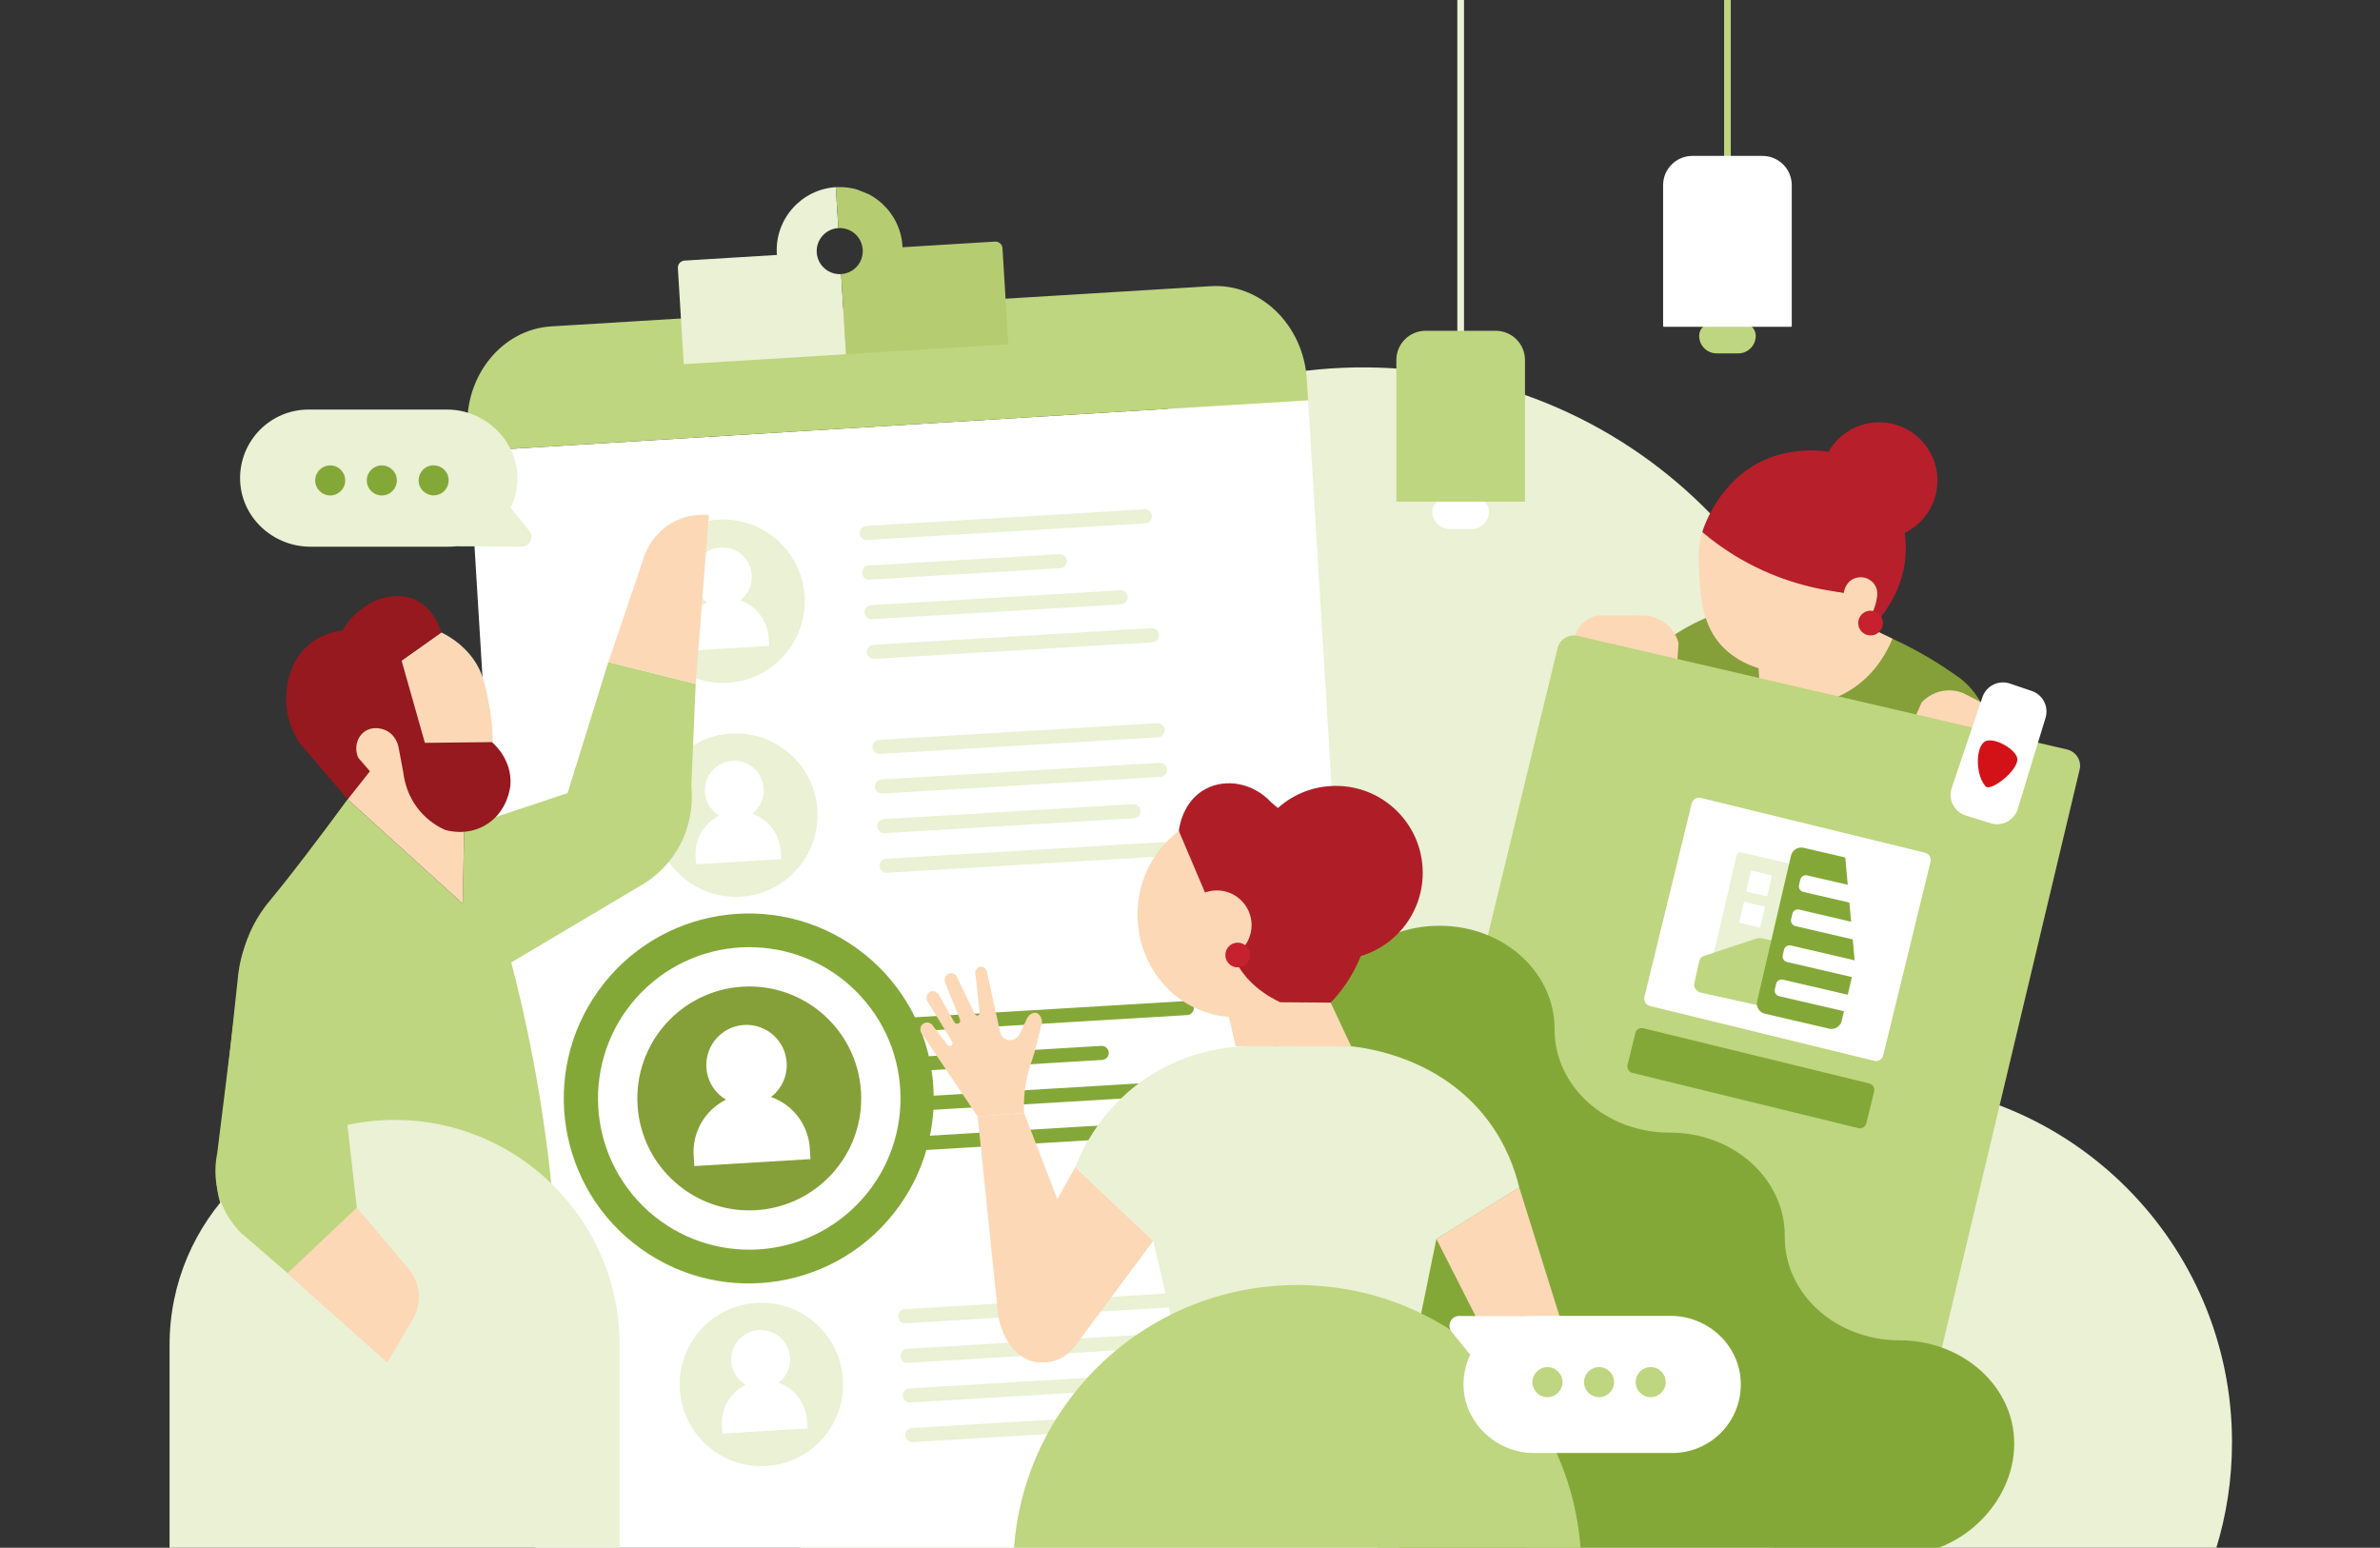 <?xml version="1.0" encoding="utf-8"?>
<svg xmlns="http://www.w3.org/2000/svg" xmlns:xlink="http://www.w3.org/1999/xlink" version="1.1" id="Calque_1" x="0px" y="0px" viewBox="0 0 2848 1852" style="enable-background:new 0 0 2848 1852;">
<rect x="0" y="0" width="2848" height="1852" fill="#333333" stroke="none"/>
<style type="text/css">
	.st0{fill:#EAF1D4;}
	.st1{fill:#85A038;}
	.st2{fill:#FCD8B6;}
	.st3{fill:#B71F2A;}
	.st4{fill:#BED67F;}
	.st5{fill:#FFFFFF;}
	.st6{fill:#84A838;}
	.st7{fill:#D21217;}
	.st8{fill:#B6CC71;}
	.st9{fill:#95191E;}
	.st10{fill:#AF1E27;}
	.st11{fill:#FDDDC3;}
	.st12{fill:#C6212E;}
	.st13{fill:none;stroke:#EAF1D4;stroke-width:8;stroke-miterlimit:10;}
	.st14{fill:none;stroke:#BED67F;stroke-width:8;stroke-miterlimit:10;}
</style>
<path class="st0" d="M2651.63,1853.87c12.53-40.41,19.28-83.36,19.28-127.88c0-238.18-193.08-431.25-431.25-431.25&#xD;&#xA;	c-238.18,0-431.25,193.08-431.25,431.25c0,44.53,6.75,87.48,19.28,127.88H2651.63z"/>
<path class="st0" d="M2121.33,1864.63l86.18-782.46c35.01-317.91-194.32-604.02-512.23-639.03l0,0&#xD;&#xA;	c-317.91-35.01-604.02,194.32-639.03,512.23L956.1,1864.63H2121.33z"/>
<g>
	<path class="st1" d="M2264.55,764.25c33.26,15.27,58.56,31.61,74.51,42.85c6.97,4.47,18.39,13.11,27.71,27.71&#xD;&#xA;		c12.44,19.48,14.11,38.55,14.32,47.23c-145.32-35.52-290.65-71.04-435.97-106.56c13.63-0.98,27.26-1.96,40.88-2.94&#xD;&#xA;		c38.39-30.51,73.52-40.81,93.49-44.89C2152.41,712.77,2215.38,741.68,2264.55,764.25z"/>
	<path class="st2" d="M2037,636.66c-1.22,4.16-2.71,10.17-3.59,17.52c0,0-1.01,8.48-0.63,17.7c1.57,38.33,2.94,71.74,24.75,97.81&#xD;&#xA;		c6.31,7.54,20.25,21.55,46.88,29.93c0.27,4.79,0.53,9.57,0.8,14.36c29.4,7.39,58.79,14.78,88.19,22.17&#xD;&#xA;		c7.73-2.99,16.51-7.27,25.47-13.48c27.34-18.96,40.13-44.66,45.69-58.42c-10.82-5.22-21.64-10.43-32.45-15.65&#xD;&#xA;		c3.87-3.87,10.15-11.27,13.39-22.26c2.28-7.74,6.23-20.84-1.46-29.3c-8.53-9.39-24.33-9.62-32.22-1.72&#xD;&#xA;		c-4.72,4.73-5.38,11.13-5.48,13.9c-4.78-0.43-20.59-2.47-34.09-15.49c-11.34-10.93-14.79-23.57-15.88-28.59&#xD;&#xA;		C2116.58,655.65,2076.79,646.16,2037,636.66z"/>
	<path class="st3" d="M2246.04,715.05c0.63-4.58,0.58-8.57-1.22-12.62c-3.16-7.09-9.71-9.87-10.68-10.27&#xD;&#xA;		c-0.93-0.38-8.53-3.32-16.51,0.63c-9.77,4.84-11.2,15.62-11.29,16.43c-31.39-3.61-76.86-13.28-124.09-40.64&#xD;&#xA;		c-17.73-10.27-32.74-21.32-45.24-31.92c1.83-6.07,22.48-70.59,87.68-91.34c7.6-2.42,70.31-21.23,117.63,20.13&#xD;&#xA;		c37.11,32.43,38.01,78.99,38.19,88.16c1.1,56.14-35.75,92.1-42.06,98.06c-2.12-1.02-4.23-2.04-6.35-3.06&#xD;&#xA;		C2236.59,741.9,2244.08,729.22,2246.04,715.05z"/>
	<path class="st2" d="M1884.56,760.68c40.87,9.99,81.74,19.98,122.62,29.97c0.49-7.06,0.99-14.13,1.48-21.19&#xD;&#xA;		c-1.1-3.91-4.99-15.76-16.81-24.43c-8.79-6.44-17.69-7.99-21.95-8.45c-18.86-0.09-37.73-0.19-56.59-0.28&#xD;&#xA;		c-3.31,0.51-9.96,2.01-16.5,7.05C1888.7,749.59,1885.61,757.52,1884.56,760.68z"/>
	<path class="st2" d="M2413.63,889.99c-40.87-9.99-81.74-19.98-122.62-29.97c2.82-6.5,5.64-12.99,8.46-19.49&#xD;&#xA;		c2.78-2.96,11.7-11.68,26.19-13.92c10.77-1.66,19.38,1.07,23.37,2.63c16.78,8.62,33.56,17.23,50.34,25.85&#xD;&#xA;		c2.7,1.98,7.91,6.37,11.39,13.87C2415.07,878.24,2414.16,886.71,2413.63,889.99z"/>
	<circle class="st3" cx="2248.68" cy="575.02" r="69.72"/>
</g>
<g>
	<g>
		<path class="st4" d="M2488.6,920.74c-68.98,289.47-137.95,578.94-206.93,868.41c-2.54,10.67-13.48,17.23-24.41,14.63&#xD;&#xA;			l-588.16-139.77c-10.91-2.59-17.67-13.34-15.09-23.98c69.95-288.18,139.9-576.36,209.85-864.54c2.57-10.59,13.42-17.1,24.29-14.58&#xD;&#xA;			c195.08,45.3,390.16,90.6,585.24,135.9C2484.32,899.35,2491.14,910.07,2488.6,920.74z"/>
		<path class="st5" d="M2405.18,817.95c9.21,3.13,17.83,6.06,26.16,8.89c13.26,4.5,20.52,18.71,16.44,32.1&#xD;&#xA;			c-11.07,36.32-22.15,72.64-33.22,108.97c-4.19,13.75-18.78,21.47-32.51,17.19c-9.89-3.08-19.79-6.17-29.68-9.25&#xD;&#xA;			c-13.9-4.33-21.51-19.26-16.84-33.06c12.25-36.2,24.49-72.4,36.74-108.6C2376.85,820.6,2391.61,813.34,2405.18,817.95z"/>
		<path class="st5" d="M1974.36,1203.77l268.32,65.58c4.82,1.18,9.68-1.77,10.86-6.59l56.6-231.56c1.18-4.82-1.77-9.68-6.59-10.86&#xD;&#xA;			l-268.32-65.58c-4.82-1.18-9.68,1.77-10.86,6.59l-56.6,231.56C1966.59,1197.73,1969.54,1202.59,1974.36,1203.77z"/>
		<path class="st6" d="M1953.45,1283.86l270.29,66.06c4.28,1.04,8.59-1.57,9.63-5.85l9.29-38c1.04-4.27-1.57-8.59-5.85-9.63&#xD;&#xA;			l-270.29-66.06c-4.28-1.04-8.59,1.57-9.63,5.85l-9.29,38C1946.56,1278.5,1949.18,1282.81,1953.45,1283.86z"/>
	</g>
	<path class="st7" d="M2414.08,909.07c-0.92,14.81-32.19,38.09-37.84,32.04c-12.03-12.87-12.43-44.89-2.08-53.11&#xD;&#xA;		C2384.52,879.79,2414.79,897.7,2414.08,909.07"/>
	<g>
		<path class="st0" d="M2140.52,1197.53l-94.13-21.89c-1.94-0.45-3.15-2.4-2.7-4.34l34.62-148.85c0.45-1.94,2.4-3.15,4.34-2.7&#xD;&#xA;			l94.13,21.89c1.94,0.45,3.15,2.4,2.7,4.34l-34.62,148.85C2144.41,1196.76,2142.46,1197.98,2140.52,1197.53z"/>
		<path class="st4" d="M2165.81,1216.74c-43.4-9.63-86.81-19.26-130.21-28.89c-5.6-1.24-9.23-6.35-8.11-11.41&#xD;&#xA;			c0.05-0.22,4.04-18.21,4.09-18.44c0.5-2.25,0.66-3.48,1.3-5.88c1.13-4.22,1.83-5.26,2.39-5.91c1.26-1.45,2.71-1.97,5.25-2.84&#xD;&#xA;			c5.83-2,8.77-2.91,9.65-3.2c1.41-0.47,50.38-16.71,51.79-17.18c0.69-0.23,1.69-0.48,2.93-0.54c1.45-0.07,2.55,0.16,3.01,0.26&#xD;&#xA;			c2.21,0.48,26.09,5.76,58.86,13.06C2166.45,1162.76,2166.13,1189.75,2165.81,1216.74z"/>
		<path class="st5" d="M2114.62,1072.68l-25.15-5.83l5.83-25.16l25.15,5.83L2114.62,1072.68z"/>
		<path class="st5" d="M2106.27,1110.05l-25.15-5.83l5.83-25.16l25.15,5.83L2106.27,1110.05z"/>
		<path class="st6" d="M2188.83,1230.9l-76.82-17.87c-6.7-1.56-10.9-8.31-9.34-15.01l40.53-174.22c1.56-6.7,8.31-10.9,15-9.34&#xD;&#xA;			l49.92,11.61c3.87,42.4,7.74,84.8,11.61,127.2l-15.89,68.29C2202.28,1228.25,2195.53,1232.45,2188.83,1230.9z"/>
		<g>
			<g>
				<path class="st5" d="M2217.69,1169.53c-26.42-6.13-52.84-12.26-79.26-18.39c-3.66-0.85-5.94-4.5-5.09-8.16l1.51-6.52&#xD;&#xA;					c0.85-3.66,4.5-5.94,8.16-5.09c25.97,6.02,51.94,12.05,77.91,18.07c0.13,1.51,0.26,3.03,0.4,4.54&#xD;&#xA;					C2220.12,1159.17,2218.9,1164.35,2217.69,1169.53z M2208.19,1210.43c-26.41-6.13-52.82-12.26-79.23-18.38&#xD;&#xA;					c-3.66-0.85-5.94-4.5-5.09-8.16l1.51-6.52c0.85-3.66,4.5-5.94,8.16-5.09c26.4,6.12,52.79,12.24,79.19,18.37&#xD;&#xA;					C2211.22,1197.24,2209.7,1203.84,2208.19,1210.43z M2218.58,1124.44c-23.39-5.43-46.78-10.86-70.17-16.29&#xD;&#xA;					c-3.66-0.85-5.94-4.5-5.09-8.16l1.51-6.51c0.85-3.66,4.5-5.94,8.16-5.09c21.22,4.97,42.45,9.94,63.67,14.91&#xD;&#xA;					C2217.29,1110.34,2217.93,1117.39,2218.58,1124.44z M2214.61,1080.4c-18.91-4.38-37.82-8.76-56.73-13.15&#xD;&#xA;					c-3.66-0.85-5.94-4.5-5.09-8.16l1.51-6.52c0.85-3.66,4.5-5.94,8.16-5.09l50.31,11.66&#xD;&#xA;					C2213.38,1066.23,2213.99,1073.31,2214.61,1080.4z"/>
			</g>
		</g>
	</g>
</g>
<g>
	<polygon class="st5" points="1649.75,1864.63 1565.29,478.96 560.9,540.18 641.63,1864.63"/>
	<path class="st4" d="M559.36,514.99l1.54,25.19l1004.39-61.22l-1.54-25.19c-3.95-64.86-55.57-114.95-114.71-111.34l-789.38,48.12&#xD;&#xA;		C600.53,394.15,555.41,450.13,559.36,514.99z"/>
</g>
<g>
	<path class="st0" d="M978.11,969.54c3.22,53.9-37.86,100.2-91.76,103.42s-100.2-37.86-103.43-91.76&#xD;&#xA;		c-3.22-53.9,37.86-100.2,91.76-103.42C928.59,874.56,974.89,915.64,978.11,969.54"/>
	<path class="st0" d="M1008.72,1650.79c3.22,53.9-37.86,100.2-91.76,103.42c-53.9,3.22-100.2-37.86-103.43-91.76&#xD;&#xA;		c-3.22-53.9,37.86-100.2,91.76-103.42C959.19,1555.82,1005.49,1596.89,1008.72,1650.79"/>
	<path class="st0" d="M1037.7,646.13c-4.64,0.28-8.64-3.27-8.91-7.91c-0.28-4.64,3.27-8.64,7.91-8.92l332.81-19.89&#xD;&#xA;		c4.64-0.28,8.64,3.27,8.92,7.91c0.28,4.64-3.27,8.64-7.91,8.91L1037.7,646.13z"/>
	<path class="st0" d="M1046.2,788.38c-4.64,0.28-8.64-3.27-8.91-7.91c-0.28-4.64,3.27-8.64,7.91-8.91l332.81-19.89&#xD;&#xA;		c4.64-0.28,8.64,3.27,8.92,7.91c0.28,4.64-3.27,8.64-7.91,8.92L1046.2,788.38z"/>
	<path class="st0" d="M1043.37,740.96c-4.64,0.28-8.64-3.27-8.91-7.91c-0.28-4.64,3.27-8.64,7.91-8.91l298.2-17.82&#xD;&#xA;		c4.64-0.28,8.64,3.27,8.92,7.91c0.28,4.64-3.27,8.64-7.91,8.91L1043.37,740.96z"/>
	<path class="st0" d="M1040.54,693.55c-4.64,0.28-8.64-3.27-8.91-7.91c-0.28-4.64,3.27-8.64,7.91-8.92l228.16-13.64&#xD;&#xA;		c4.64-0.28,8.64,3.27,8.91,7.91c0.28,4.64-3.27,8.64-7.91,8.91L1040.54,693.55z"/>
	<path class="st6" d="M1087.86,1234.56c-4.64,0.28-8.64-3.27-8.91-7.91c-0.28-4.64,3.27-8.64,7.91-8.92l332.81-19.89&#xD;&#xA;		c4.64-0.28,8.64,3.27,8.92,7.91s-3.27,8.64-7.91,8.91L1087.86,1234.56z"/>
	<path class="st6" d="M1096.37,1376.81c-4.64,0.28-8.64-3.27-8.91-7.91c-0.28-4.64,3.27-8.64,7.91-8.91l332.81-19.89&#xD;&#xA;		c4.64-0.28,8.64,3.27,8.92,7.91s-3.27,8.64-7.91,8.92L1096.37,1376.81z"/>
	<path class="st6" d="M1093.53,1329.39c-4.64,0.28-8.64-3.27-8.91-7.91c-0.28-4.64,3.27-8.64,7.91-8.91l298.2-17.82&#xD;&#xA;		c4.64-0.28,8.64,3.27,8.92,7.91s-3.27,8.64-7.91,8.91L1093.53,1329.39z"/>
	<path class="st6" d="M1090.7,1281.97c-4.64,0.28-8.64-3.27-8.91-7.91c-0.28-4.64,3.27-8.64,7.91-8.92l228.16-13.64&#xD;&#xA;		c4.64-0.28,8.64,3.27,8.91,7.91c0.28,4.64-3.27,8.64-7.91,8.91L1090.7,1281.97z"/>
	<path class="st0" d="M1053.02,902.13c-4.64,0.28-8.64-3.27-8.91-7.91c-0.28-4.64,3.27-8.64,7.91-8.92l332.79-19.89&#xD;&#xA;		c4.64-0.28,8.64,3.27,8.92,7.91c0.28,4.64-3.27,8.64-7.91,8.91L1053.02,902.13z"/>
	<path class="st0" d="M1061.52,1044.37c-4.64,0.28-8.64-3.27-8.91-7.91c-0.28-4.64,3.27-8.64,7.91-8.91l332.79-19.89&#xD;&#xA;		c4.64-0.28,8.64,3.27,8.92,7.91c0.28,4.64-3.27,8.64-7.91,8.92L1061.52,1044.37z"/>
	<path class="st0" d="M1058.69,996.96c-4.64,0.28-8.64-3.27-8.91-7.91c-0.28-4.64,3.27-8.64,7.91-8.91l298.18-17.82&#xD;&#xA;		c4.64-0.28,8.64,3.27,8.92,7.91c0.28,4.64-3.27,8.64-7.91,8.91L1058.69,996.96z"/>
	<path class="st0" d="M1055.85,949.54c-4.64,0.28-8.64-3.27-8.91-7.91c-0.28-4.64,3.27-8.64,7.91-8.92l332.79-19.89&#xD;&#xA;		c4.64-0.28,8.64,3.27,8.92,7.91c0.28,4.64-3.27,8.64-7.91,8.91L1055.85,949.54z"/>
	<path class="st0" d="M1083.62,1583.38c-4.64,0.28-8.64-3.27-8.91-7.91c-0.28-4.64,3.27-8.64,7.91-8.92l332.79-19.89&#xD;&#xA;		c4.64-0.28,8.64,3.27,8.92,7.91s-3.27,8.64-7.91,8.91L1083.62,1583.38z"/>
	<path class="st0" d="M1092.12,1725.63c-4.64,0.28-8.64-3.27-8.91-7.91c-0.28-4.64,3.27-8.64,7.91-8.91l332.79-19.89&#xD;&#xA;		c4.64-0.28,8.64,3.27,8.92,7.91s-3.27,8.64-7.91,8.92L1092.12,1725.63z"/>
	<path class="st0" d="M1089.29,1678.21c-4.64,0.28-8.64-3.27-8.91-7.91c-0.28-4.64,3.27-8.64,7.91-8.91l298.18-17.82&#xD;&#xA;		c4.64-0.28,8.64,3.27,8.92,7.91s-3.27,8.64-7.91,8.91L1089.29,1678.21z"/>
	<path class="st0" d="M1086.45,1630.8c-4.64,0.28-8.64-3.27-8.91-7.91c-0.28-4.64,3.27-8.64,7.91-8.92l332.79-19.89&#xD;&#xA;		c4.64-0.28,8.64,3.27,8.92,7.91s-3.27,8.64-7.91,8.91L1086.45,1630.8z"/>
	<path class="st0" d="M962.81,713.55c3.22,53.9-37.86,100.2-91.76,103.42s-100.2-37.86-103.43-91.76&#xD;&#xA;		c-3.22-53.9,37.86-100.2,91.76-103.42C913.29,618.57,959.59,659.65,962.81,713.55"/>
	<path class="st5" d="M945.46,1624.66c1.16,19.45-13.67,36.17-33.12,37.33c-19.45,1.16-36.17-13.67-37.33-33.12&#xD;&#xA;		c-1.16-19.45,13.67-36.17,33.12-37.33C927.58,1590.38,944.29,1605.21,945.46,1624.66"/>
	<path class="st5" d="M966.29,1709.27l-0.56-9.44c-1.68-28.14-25.85-49.58-53.99-47.9c-28.14,1.68-49.58,25.85-47.9,53.99l0.56,9.44&#xD;&#xA;		L966.29,1709.27z"/>
</g>
<g>
	<path class="st5" d="M899.6,688.23c1.16,19.45-13.67,36.17-33.12,37.33c-19.45,1.16-36.17-13.67-37.33-33.12&#xD;&#xA;		c-1.16-19.45,13.67-36.17,33.12-37.33C881.73,653.95,898.44,668.78,899.6,688.23"/>
	<path class="st5" d="M920.44,772.84l-0.56-9.44c-1.68-28.14-25.85-49.58-53.99-47.9s-49.58,25.85-47.9,53.99l0.56,9.44&#xD;&#xA;		L920.44,772.84z"/>
	<path class="st5" d="M913.97,943.46c1.16,19.45-13.67,36.17-33.12,37.33c-19.46,1.16-36.17-13.67-37.33-33.12&#xD;&#xA;		c-1.16-19.45,13.66-36.17,33.12-37.33C896.09,909.18,912.8,924.01,913.97,943.46"/>
	<path class="st5" d="M934.8,1028.06l-0.56-9.44c-1.68-28.14-25.85-49.58-53.99-47.9s-49.58,25.85-47.9,53.99l0.56,9.44&#xD;&#xA;		L934.8,1028.06z"/>
	<g>
		<path class="st6" d="M716.34,1185.12c-71.41,99.22-48.86,237.54,50.36,308.95s237.54,48.86,308.94-50.36&#xD;&#xA;			c71.41-99.22,48.86-237.54-50.36-308.95S787.75,1085.9,716.34,1185.12"/>
		<path class="st5" d="M1029.87,1191.91c67.64,73.6,62.8,188.1-10.8,255.74s-188.1,62.8-255.74-10.8&#xD;&#xA;			c-67.64-73.6-62.8-188.1,10.8-255.74C847.74,1113.47,962.24,1118.3,1029.87,1191.91"/>
		<path class="st1" d="M1030.33,1306.38c4.41,73.85-51.88,137.3-125.73,141.72c-73.85,4.41-137.3-51.88-141.71-125.73&#xD;&#xA;			c-4.41-73.85,51.88-137.3,125.73-141.72C962.47,1176.24,1025.92,1232.53,1030.33,1306.38"/>
		<path class="st5" d="M941.37,1271.62c1.59,26.53-18.64,49.33-45.17,50.91c-26.53,1.59-49.33-18.64-50.91-45.17&#xD;&#xA;			c-1.59-26.53,18.64-49.33,45.17-50.91C916.99,1224.86,939.79,1245.08,941.37,1271.62"/>
		<path class="st5" d="M969.79,1387.01l-0.77-12.87c-2.29-38.38-35.26-67.63-73.64-65.34s-67.63,35.26-65.34,73.64l0.77,12.87&#xD;&#xA;			L969.79,1387.01z"/>
	</g>
</g>
<path class="st0" d="M977.34,302.14c-0.93-15.2,10.64-28.28,25.83-29.21l-3-48.96c0.39-0.03,0.77-0.05,1.16-0.06&#xD;&#xA;	c-0.39,0.01-0.77,0.03-1.16,0.05c-41.35,2.54-73.11,38.44-70.58,79.8l0.08,1.3l-110.55,6.77c-4.69,0.29-8.25,4.32-7.97,9.01&#xD;&#xA;	l2.24,36.48l2.74,44.71l2.06,33.74l194.23-11.9l-5.88-95.9C991.34,328.89,978.27,317.33,977.34,302.14z"/>
<path class="st8" d="M1039.18,232.21c1.04,0.54,2.06,1.1,3.07,1.68c0.51,0.29,1.01,0.59,1.51,0.89c2.98,1.82,5.83,3.84,8.53,6.04&#xD;&#xA;	c0.9,0.73,1.78,1.49,2.65,2.26c0.44,0.39,0.87,0.79,1.29,1.18c1.7,1.59,3.31,3.26,4.86,4.99c1.16,1.3,2.27,2.65,3.34,4.03&#xD;&#xA;	c1.42,1.84,2.76,3.76,4.02,5.73c4.07,6.42,7.2,13.5,9.19,21.06c1.22,4.66,2,9.49,2.31,14.47l0.08,1.3h0.01l110.55-6.77&#xD;&#xA;	c2.72-0.17,5.21,0.96,6.89,2.85c0.26,0.29,0.5,0.6,0.72,0.93c0.36,0.55,0.66,1.15,0.9,1.78c0.27,0.75,0.45,1.56,0.5,2.41&#xD;&#xA;	l7.04,114.93l-194.22,11.9l-5.88-95.9c4.57-0.28,8.81-1.66,12.49-3.86c0.73-0.44,1.44-0.91,2.13-1.42c1.03-0.76,2-1.58,2.91-2.47&#xD;&#xA;	c0.3-0.29,0.6-0.59,0.9-0.9c0,0-0.01-0.01,0-0.01c0.58-0.62,1.13-1.26,1.65-1.93c1.04-1.34,1.96-2.78,2.74-4.3&#xD;&#xA;	c0.4-0.76,0.75-1.53,1.07-2.33c0,0,0,0,0-0.01c0.17-0.4,0.32-0.8,0.46-1.21c1.17-3.35,1.71-7,1.48-10.77&#xD;&#xA;	c-0.93-15.19-14-26.76-29.2-25.83l-3-48.96c0.39-0.03,0.77-0.05,1.16-0.06c0.78-0.04,1.55-0.06,2.32-0.07&#xD;&#xA;	c7.61-0.12,15.01,0.92,22.01,2.96"/>
<polygon class="st8" points="1206.64,411.97 1012.42,423.88 1012.42,423.87"/>
<g>
	<path class="st4" d="M416.09,956.55c45.88,41.62,91.76,83.24,137.64,124.86c0.58-30.39,1.16-60.79,1.74-91.18&#xD;&#xA;		c41.23-13.74,82.47-27.49,123.7-41.23c16.26-52.27,32.52-104.54,48.78-156.81c34.85,8.71,69.69,17.42,104.54,26.13&#xD;&#xA;		c-1.74,40.65-3.48,81.31-5.23,121.96c1.16,11.7,2.8,44.05-16.84,76.66c-12.54,20.83-28.58,33.16-38.33,39.49&#xD;&#xA;		c-53.43,31.75-106.86,63.5-160.29,95.25c4.46,17.13,8.73,34.55,12.78,52.27c28,122.57,40.94,239.26,44.14,347.3&#xD;&#xA;		c-50.91,0-101.83,0-152.74,0c-48.01,0.39-96.02,0.77-144.03,1.16c-26.91-22.46-53.82-44.91-80.73-67.37&#xD;&#xA;		c-6.8-6.56-18.87-19.95-26.13-40.65c-8.39-23.89-5.84-44.57-4.07-54.01c7.74-72.21,15.49-144.42,23.23-216.62&#xD;&#xA;		c0.69-9.27,2.53-23.37,8.13-39.49c8.99-25.87,22.66-42.59,29.04-50.53C343.72,1055.99,375.17,1013.14,416.09,956.55z"/>
	<path class="st2" d="M528.18,756.76c-15.87,11.23-31.75,22.46-47.62,33.68c-18.58,25.75-37.17,51.49-55.75,77.24&#xD;&#xA;		c-2.9,29.62-5.81,59.24-8.71,88.86c45.88,41.62,91.76,83.24,137.64,124.86c0.58-30.39,1.16-60.79,1.74-91.18&#xD;&#xA;		c11.42-33.88,22.84-67.76,34.27-101.63c-0.17-12.13-1.21-29.25-5.23-49.36c-3.68-18.43-6.15-30.78-13.94-44.14&#xD;&#xA;		C565.54,786.47,553.69,769.55,528.18,756.76z"/>
	<path class="st0" d="M741.47,1862.87v-253.51c0-148.72-120.56-269.28-269.28-269.28l0,0c-148.72,0-269.28,120.56-269.28,269.28&#xD;&#xA;		v253.51H741.47z"/>
	<path class="st9" d="M493.33,716.11c-10.73-3.85-20.53-2.87-25.55-2.32c-19.27,2.12-32.19,12.4-38.33,17.42&#xD;&#xA;		c-5.18,4.24-12.99,11.66-19.75,23.23c-7.94,0.88-22.93,3.7-37.17,14.52c-25.35,19.27-28.67,48.97-29.62,57.5&#xD;&#xA;		c-3.57,31.94,11,55.7,15.68,62.72c19.17,22.46,38.33,44.91,57.5,67.37c8.86-11.23,17.71-22.46,26.57-33.68&#xD;&#xA;		c-4.65-5.37-9.29-10.74-13.94-16.12c-5.02-11.31-1.89-24.19,6.97-30.93c8.71-6.63,20.21-5.22,27.88-0.87&#xD;&#xA;		c11.17,6.34,13.25,18.42,13.5,20.04c1.89,10.02,3.77,20.04,5.66,30.05c0.99,8.12,4.46,27.39,19.6,45.3&#xD;&#xA;		c10.77,12.74,22.87,19.39,30.05,22.65c4.23,1.25,25.45,7.02,47.04-4.79c28.41-15.55,31.25-47.2,31.36-48.78&#xD;&#xA;		c2.21-30.71-20.08-49.65-22.21-51.4c-26.72,0.29-53.43,0.58-80.15,0.87c-9.29-32.81-18.58-65.63-27.88-98.44&#xD;&#xA;		c15.87-11.23,31.75-22.46,47.62-33.68C526.94,752.6,518.33,725.08,493.33,716.11z"/>
	<path class="st2" d="M848.17,616.22c-5.23,67.37-10.45,134.74-15.68,202.11c-34.85-8.71-69.69-17.42-104.54-26.13&#xD;&#xA;		c13.36-39.2,26.72-78.4,40.07-117.6c1.22-5.15,8.37-32.99,35.72-48.78C822.62,614.9,841.01,615.57,848.17,616.22z"/>
</g>
<path class="st6" d="M1584.79,1231.07v496.84c0,68.08,61.46,132.58,137.28,132.58H2273c75.82,0,137.28-64.5,137.28-132.58v-0.82&#xD;&#xA;	c0-68.08-61.46-123.27-137.28-123.27l0,0c-75.82,0-137.28-55.19-137.28-123.27v-2.01c0-68.08-61.46-123.27-137.28-123.27h-0.91&#xD;&#xA;	c-75.82,0-137.28-55.19-137.28-123.27v-0.94c0-68.08-61.46-123.27-137.28-123.27h-0.91&#xD;&#xA;	C1646.25,1107.8,1584.79,1162.99,1584.79,1231.07z"/>
<path class="st4" d="M416.09,956.55c-38.32,51.59-68.23,91.02-90.68,118.07c-6.53,7.87-20.49,24.38-29.88,50.04&#xD;&#xA;	c-5.87,16.03-7.95,30.1-8.79,39.35c-8.95,72.07-17.89,144.14-26.84,216.21c-1.93,9.41-4.82,30.04,3.16,54.07&#xD;&#xA;	c6.92,20.82,18.76,34.41,25.45,41.08c21.47,18.53,42.94,37.06,64.41,55.6c7.68-5.25,15.27-10.64,22.98-15.85&#xD;&#xA;	c16.54-11.17,33.78-21.31,51.16-31.15c-2.19-2.05-5.9-6.15-7.55-12.37c-3.72-14,6.52-25.55,7.45-26.56&#xD;&#xA;	c-4.6-40.53-9.2-81.06-13.8-121.6c23.49,0,46.99,0,70.48,0c29.4,0,58.8,0,88.2,0C519.93,1201.14,468.01,1078.84,416.09,956.55z"/>
<path class="st2" d="M426.97,1445.03c-27.74,26.26-55.48,52.51-83.21,78.77c39.87,35.52,79.75,71.03,119.62,106.55&#xD;&#xA;	c9.96-16.87,19.92-33.74,29.89-50.62c2.67-4.3,8.17-14.47,8.02-28.33c-0.21-19.59-11.55-32.5-14.51-35.67&#xD;&#xA;	C466.84,1492.16,446.91,1468.6,426.97,1445.03z"/>
<g>
	<circle class="st10" cx="1598.5" cy="1044.39" r="104"/>
	<g>
		<path class="st10" d="M1410.61,994.36c0.29-2.86,4.1-35.27,31.93-50.23c24.55-13.19,57.27-7.15,78.56,15.9&#xD;&#xA;			c39.12,33.2,78.25,66.4,117.37,99.6c2.07,15.57,4.07,46.79-9.35,82.3c-10.61,28.06-26.45,47.17-36.77,57.82&#xD;&#xA;			c-22.19,17.51-44.38,35.02-66.57,52.53c-28.13-33.32-64.43-84.77-89.78-154.77C1422.14,1059.22,1414.66,1023.97,1410.61,994.36z"/>
		<g>
			<path class="st2" d="M1169.93,1336.01c18.51-1.44,37.02-2.88,55.53-4.32c13.27,34.39,26.54,68.78,39.81,103.18&#xD;&#xA;				c7.17-12.78,14.34-25.56,21.51-38.34c31.07,29.41,62.14,58.81,93.21,88.22c-30.86,41.56-61.72,83.13-92.58,124.69&#xD;&#xA;				c-6.4,8.62-13.6,13.99-20.95,17.12c-11.97,5.09-23.61,4.02-29.24,2.83c-21.27-4.49-38.95-27.74-43.02-57.98&#xD;&#xA;				C1186.11,1492.93,1178.02,1414.47,1169.93,1336.01z"/>
			<path class="st2" d="M1167.27,1166.11c-1.15-4.54,2-8.86,5.98-9.31c3.64-0.41,7.39,2.47,7.89,6.69&#xD;&#xA;				c5.35,24.48,10.7,48.96,16.05,73.44c2.09,4.79,6.86,7.83,11.97,7.66c4.69-0.16,8.94-3,10.97-7.33&#xD;&#xA;				c2.66-5.54,5.32-11.08,7.98-16.62c2.14-6.13,7.62-9.5,11.64-8.64c4.81,1.02,9.13,8.43,5.98,16.29&#xD;&#xA;				c-4.22,17.34-7.54,31.48-10.97,40.9c-2.5,6.84-4.89,14.86-6.65,23.94c-2.9,14.92-3.22,28.13-2.66,38.57&#xD;&#xA;				c-18.51,1.44-37.02,2.88-55.53,4.32c-22.33-33.14-44.66-66.28-67-99.41c-2.77-3.87-1.76-9.23,1.91-11.72&#xD;&#xA;				c3.84-2.6,9.49-1.31,11.89,3.08c5.32,7.06,10.64,14.13,15.97,21.19c1.17,2.45,4.1,3.08,5.73,1.92c1.46-1.03,1.94-3.54,0.58-5.49&#xD;&#xA;				c-9.64-15.63-19.28-31.25-28.93-46.88c-2.83-4.63-0.8-10.41,3.28-12.14c3.5-1.5,8.21,0.12,10.36,4.17&#xD;&#xA;				c5.98,10.64,11.97,21.28,17.95,31.92c1.07,2.25,3.77,3,5.57,1.91c1.5-0.92,2.19-3.02,1.41-4.9&#xD;&#xA;				c-5.87-14.52-11.75-29.04-17.62-43.56c-2.04-4.76,0.64-10.07,4.99-11.3c4.01-1.14,8.7,1.4,9.97,5.98&#xD;&#xA;				c6.76,14.08,13.52,28.15,20.28,42.23c0.7,1.88,2.79,2.7,4.32,1.99c1.25-0.58,2-2.1,1.66-3.66&#xD;&#xA;				C1170.6,1196.25,1168.94,1181.18,1167.27,1166.11z"/>
			<path class="st11" d="M1713.28,1648.39c-0.46-5.93-0.82-21.17,8.63-36.08c16.31-25.75,47.17-27.35,50.2-27.45&#xD;&#xA;				c20.65-0.78,41.31-1.57,61.96-2.35c-0.54,21.96-1.07,43.91-1.61,65.87C1792.73,1648.38,1753.01,1648.39,1713.28,1648.39z"/>
			<path class="st2" d="M1870.85,1589.84c6.18,19.03,0.12,39.45-14.39,50.35c-17.86,13.43-45.73,10.35-62.13-9.16&#xD;&#xA;				c-25.16-49.5-50.33-98.99-75.49-148.49c33.04-20.57,66.09-41.15,99.13-61.72C1835.6,1477.17,1853.22,1533.51,1870.85,1589.84z"/>
			<path class="st0" d="M1286.78,1396.52c31.07,29.41,62.14,58.81,93.21,88.22c12.78,54.55,25.56,109.11,38.34,163.66&#xD;&#xA;				c88.95-0.42,177.89-0.83,266.84-1.25c11.22-54.86,22.44-109.73,33.67-164.59c33.04-20.57,66.09-41.15,99.13-61.72&#xD;&#xA;				c-5.14-21.38-15.61-51.62-38.34-81.36c-56.13-73.46-142.21-85.23-162.28-87.45c-38.51-0.03-77.02-0.06-115.53-0.09&#xD;&#xA;				c-21.14-0.38-69.46,1.64-119.65,31.43C1319,1320.87,1294.01,1377.96,1286.78,1396.52z"/>
			<path class="st2" d="M1408.5,1002.5c0.04,0.07,0.07,0.18,0.11,0.26l-0.77,0.55C1408.1,1003.01,1408.32,1002.76,1408.5,1002.5z"/>
			<path class="st2" d="M1463.33,1217.47c-6.23-0.59-13.77-1.9-21.83-4.73C1448.53,1214.98,1455.82,1216.59,1463.33,1217.47z"/>
		</g>
		<g>
			<path class="st2" d="M1592.34,1199.74c-20.14-0.15-40.28-0.29-60.42-0.44c-13.22-6.23-43.17-22.76-56.45-56.18&#xD;&#xA;				c-2.37-5.96-3.94-11.78-4.93-17.27c2.1-2.42,3.98-4.91,5.67-7.43c-4.69-0.95-8.96-3.6-10.94-8.01&#xD;&#xA;				c-3.77-8.42-6.22-17.13-9.06-25.88c-0.55-1.71-1.15-3.41-1.76-5.1c-2.1-0.11-4.34-0.24-6.32-0.88c-3.95-1.27-3.98-6.5-5.53-9.7&#xD;&#xA;				c-0.03-0.07-0.04-0.14-0.06-0.21c-0.07,0.11-0.14,0.21-0.18,0.31c-10.48-24.61-20.93-49.22-31.41-73.83&#xD;&#xA;				c-0.11-0.26-0.22-0.49-0.33-0.76l-0.76,0.57c-0.54,0.42-1.09,0.87-1.63,1.29c-28.62,22.38-47.05,58-47.05,98.21&#xD;&#xA;				c0,44.45,22.67,83.45,56.66,104.99c7.76,4.92,16.14,8.94,24.96,11.89c0.14,0.04,0.29,0.08,0.4,0.11&#xD;&#xA;				c6.96,2.31,14.18,3.98,21.62,4.88c0.04,0,0.11,0.04,0.15,0c2.03,0.23,3.88,0.34,5.59,0.38c0,0.08,0.04,0.11,0.04,0.19&#xD;&#xA;				c2.69,11.66,5.3,23.36,7.95,35.02c46.11,0.04,92.21,0.08,138.32,0.11C1608.68,1234.59,1600.51,1217.17,1592.34,1199.74z"/>
			<path class="st2" d="M1409.01,994.09c10.66,24.8,21.28,49.56,31.94,74.36c-0.11,0.19-0.22,0.34-0.29,0.49&#xD;&#xA;				c-10.59-24.61-21.13-49.22-31.72-73.83c-0.11-0.27-0.22-0.49-0.33-0.76C1408.76,994.28,1408.87,994.17,1409.01,994.09z"/>
			<path class="st2" d="M1469.12,1216.69c0,0.08,0.04,0.11,0.04,0.19c-1.9-0.11-3.81-0.3-5.68-0.57&#xD;&#xA;				C1465.53,1216.53,1467.4,1216.65,1469.12,1216.69z"/>
		</g>
		<circle class="st2" cx="1456.15" cy="1107.03" r="41.55"/>
		<circle class="st12" cx="1481.13" cy="1142.79" r="14.82"/>
	</g>
</g>
<path class="st4" d="M1892.22,1871.32c-3.37-184.83-154.21-333.64-339.85-333.64s-336.47,148.81-339.85,333.64H1892.22z"/>
<g>
	<line class="st13" x1="1747.9" y1="421.15" x2="1747.9" y2="-853.62"/>
	<path class="st5" d="M1760.77,633.07h-25.74c-11.6,0-21-9.4-21-21l0,0c0-8.31,6.73-15.04,15.04-15.04h37.67&#xD;&#xA;		c8.31,0,15.04,6.73,15.04,15.04l0,0C1781.77,623.67,1772.37,633.07,1760.77,633.07z"/>
	<path class="st4" d="M1789.87,395.82h-83.95c-19.33,0-35,15.67-35,35v168.57c0,0.49,0.39,0.88,0.88,0.88h152.19&#xD;&#xA;		c0.49,0,0.88-0.39,0.88-0.88V430.82C1824.87,411.49,1809.2,395.82,1789.87,395.82z"/>
</g>
<g>
	<line class="st14" x1="2067.13" y1="211.89" x2="2067.13" y2="-1062.89"/>
	<path class="st4" d="M2080,422.87h-25.74c-11.6,0-21-9.4-21-21l0,0c0-8.31,6.73-15.04,15.04-15.04h37.67&#xD;&#xA;		c8.31,0,15.04,6.73,15.04,15.04l0,0C2101,413.47,2091.6,422.87,2080,422.87z"/>
	<path class="st5" d="M2109.1,186.56h-83.95c-19.33,0-35,15.67-35,35v168.57c0,0.49,0.39,0.88,0.88,0.88h152.19&#xD;&#xA;		c0.49,0,0.88-0.39,0.88-0.88V221.56C2144.1,202.23,2128.43,186.56,2109.1,186.56z"/>
</g>
<circle class="st12" cx="2238.4" cy="745.55" r="14.82"/>
<g>
	<path class="st5" d="M2083.12,1655.43c0.33,23.12-8.9,44.09-24,59.23c-14.84,14.84-35.35,24.01-58.02,24.01h-165.69&#xD;&#xA;		c-45.25,0-84.25-37-84.13-82.26c0.03-12.6,2.91-24.56,8.02-35.2c0.02-0.04,0.01-0.09-0.01-0.12c-7.4-9.15-14.8-18.33-22.2-27.51&#xD;&#xA;		c-6.14-7.62-0.68-18.94,9.1-18.89c26.13,0.13,52.25,0.24,78.38,0.35h0.01c2.85-0.32,5.77-0.47,8.73-0.47h165.78&#xD;&#xA;		C2044.27,1574.58,2082.46,1610.26,2083.12,1655.43z"/>
	<circle class="st4" cx="1975.28" cy="1653.86" r="17.98"/>
	<circle class="st4" cx="1913.52" cy="1653.86" r="17.98"/>
	<circle class="st4" cx="1851.75" cy="1653.86" r="17.98"/>
</g>
<g>
	<path class="st0" d="M287.3,573.31c-0.33-23.12,8.9-44.09,24-59.23c14.84-14.84,35.35-24.01,58.02-24.01h165.69&#xD;&#xA;		c45.25,0,84.25,37,84.13,82.26c-0.03,12.6-2.91,24.56-8.02,35.2c-0.02,0.04-0.01,0.09,0.01,0.12c7.4,9.15,14.8,18.33,22.2,27.51&#xD;&#xA;		c6.14,7.62,0.68,18.94-9.1,18.89c-26.13-0.13-52.25-0.24-78.38-0.35h-0.01c-2.85,0.32-5.77,0.47-8.73,0.47H371.33&#xD;&#xA;		C326.15,654.17,287.95,618.49,287.3,573.31z"/>
	<circle class="st6" cx="395.14" cy="574.88" r="17.98"/>
	<circle class="st6" cx="456.9" cy="574.88" r="17.98"/>
	
		<ellipse transform="matrix(0.924 -0.383 0.383 0.924 -180.516 242.243)" class="st6" cx="518.66" cy="574.88" rx="17.98" ry="17.98"/>
</g>
</svg>
